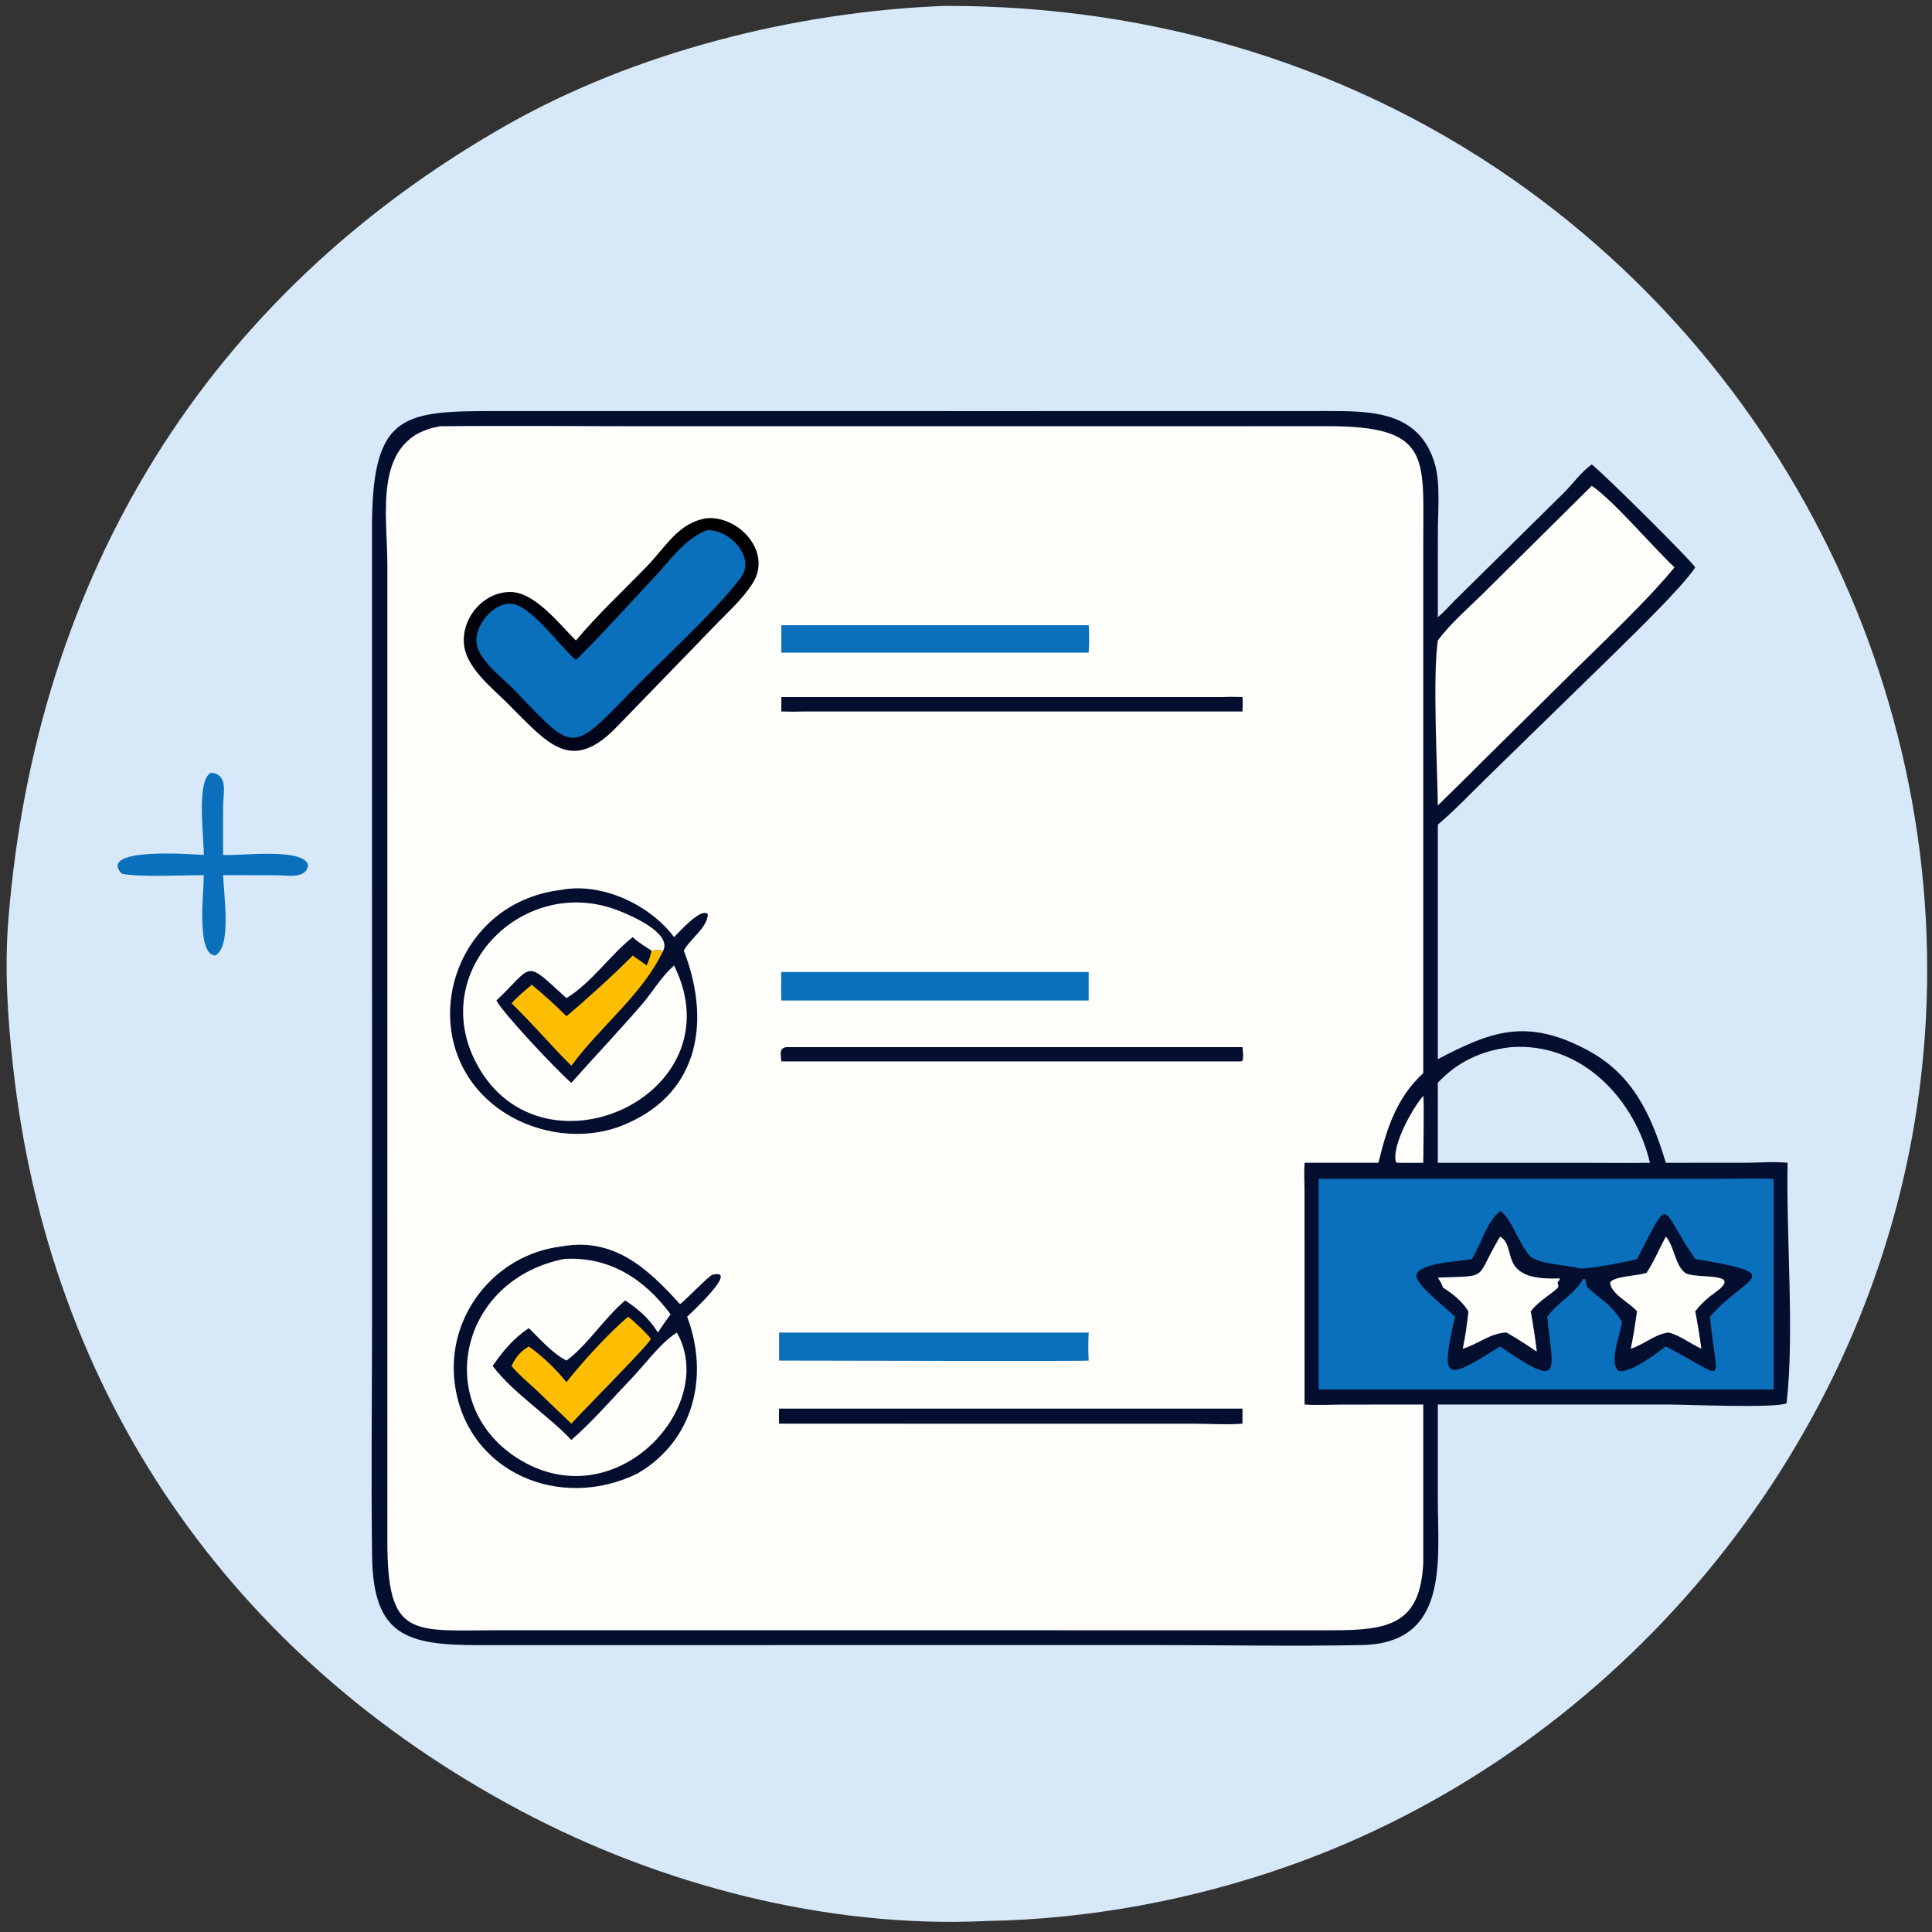 <svg width="104" height="104" viewBox="0 0 104 104" fill="none" xmlns="http://www.w3.org/2000/svg">
<rect x="0" y="0" width="104" height="104" fill="#333333" stroke="none"/>
<g clip-path="url(#clip0_203_751)">
<path d="M50.821 0.319C62.117 0.275 73.102 3.572 82.281 10.255C98.206 21.849 106.488 41.773 102.921 61.235C99.639 79.144 86.448 94.456 69.269 100.48C64.123 102.285 58.581 103.314 53.138 103.406L53.025 103.412C44.481 103.802 35.535 101.458 28.041 97.48C12.432 89.195 2.64 75.072 0.697 57.37C0.405 54.712 0.238 52.117 0.455 49.442C1.952 31.007 11.078 15.947 27.243 6.751C34.177 2.806 42.819 0.627 50.821 0.319Z" fill="#D7E8F8"/>
<path d="M11.361 41.598C12.316 41.684 12.009 42.702 12.01 43.449L12.009 46.021C12.851 46.092 16.239 45.613 16.581 46.536C16.532 47.355 15.427 47.114 14.89 47.114L12.009 47.11C12.046 48.163 12.482 51.058 11.564 51.437C10.558 51.329 10.97 48.009 10.971 47.11C9.885 47.109 7.494 47.23 6.551 47.033C5.183 45.533 10.724 46.02 10.971 46.021C10.972 45.054 10.561 41.942 11.361 41.598Z" fill="#0B70BC"/>
<path d="M54.344 22.13L71.39 22.127C73.773 22.127 76.438 22.1 77.254 25.03C77.538 26.05 77.401 27.563 77.401 28.651L77.399 33.223C77.711 32.968 77.985 32.65 78.269 32.363L84.13 26.58C84.65 26.073 85.096 25.422 85.684 25C86.287 25.461 90.985 30.111 91.255 30.545C90.546 31.619 87.962 34.117 86.954 35.115L79.961 41.936C79.121 42.76 78.298 43.63 77.399 44.389V57.015C80.265 55.513 82.176 54.785 85.436 56.52C87.924 57.845 88.894 60.029 89.672 62.593L93.945 62.592C94.7 62.589 95.475 62.519 96.226 62.593C96.144 66.475 96.603 71.85 96.171 75.537C95.598 75.817 90.802 75.606 89.817 75.606L77.399 75.607V80.7C77.396 83.996 78.034 88.456 73.313 88.553C69.665 88.628 66 88.555 62.35 88.555L25.795 88.558C21.911 88.558 20.091 88.073 20.03 83.781C19.97 79.495 20.028 75.199 20.028 70.912L20.024 28.447C20.022 22.126 21.743 22.128 26.984 22.128L54.344 22.13Z" fill="#040E2F"/>
<path d="M76.614 58.99C76.67 59.068 76.614 62.22 76.614 62.592C76.149 62.6 75.685 62.597 75.22 62.592L75.142 62.554C74.908 61.661 76.038 59.655 76.614 58.99Z" fill="#FFFEFA"/>
<path d="M81.325 56.37C85.105 56.087 87.991 59.124 88.818 62.593C87.558 62.613 86.294 62.593 85.033 62.593H77.398V58.287C78.468 57.141 79.777 56.544 81.325 56.37Z" fill="#D7E8F8"/>
<path d="M85.684 26.152C86.814 26.902 88.948 29.417 90.138 30.544C88.726 32.265 86.552 34.32 84.941 35.904L79.632 41.152C78.899 41.898 78.146 42.624 77.399 43.355C77.374 41.272 77.114 36.408 77.399 34.477C78.013 33.614 79.238 32.548 80.014 31.773L85.684 26.152Z" fill="#FFFEFA"/>
<path d="M86.819 63.459L92.566 63.458C93.533 63.457 94.511 63.416 95.477 63.459V74.796H79.632H70.985V63.459H86.819Z" fill="#0B70BC"/>
<path d="M80.752 65.188C81.362 65.539 81.745 66.989 82.403 67.656C83.089 68.096 84.218 68.067 85.005 68.27C85.363 68.362 87.783 67.886 88.121 67.77C89.986 64.225 89.278 64.916 91.255 67.77C96.362 68.633 93.965 68.653 92.05 70.881C92.412 74.685 93.116 74.268 89.672 72.48C89.205 72.823 87.738 73.959 87.126 73.79C86.573 73.299 87.261 71.793 87.304 71.134C86.565 70.005 86.17 70.022 85.407 69.238C85.395 69.088 85.378 68.984 85.311 68.845L85.23 68.841C84.741 69.681 83.855 70.093 83.29 70.881C83.57 73.807 84.214 74.879 80.752 72.48C77.805 74.324 77.506 74.438 78.321 70.881C77.888 70.446 76.367 69.262 76.255 68.761C76.078 67.973 78.663 67.901 79.17 67.785L79.232 67.77C79.752 66.941 79.979 65.834 80.752 65.188Z" fill="#040E2F"/>
<path d="M89.672 66.566C90.135 67.091 90.162 68.078 90.691 68.503C91.189 68.902 94.005 68.388 92.283 69.609C91.911 69.872 91.576 70.184 91.293 70.542L91.255 70.591C91.389 71.256 91.492 71.928 91.585 72.6C90.996 72.336 90.458 71.898 89.831 71.729C89.085 71.807 88.499 72.384 87.785 72.6C87.925 71.935 88.024 71.263 88.122 70.591C87.782 70.159 86.64 69.613 86.682 69.015C86.921 68.706 88.116 68.675 88.569 68.537L88.636 68.515C89.032 67.914 89.329 67.204 89.672 66.566Z" fill="#FFFEFA"/>
<path d="M80.752 66.566C81.719 67.112 80.542 68.935 83.865 68.818L83.934 68.815L83.969 68.895C83.695 69.099 83.985 69.133 83.848 69.322C83.704 69.519 82.835 70.034 82.446 70.534L82.403 70.591C82.53 71.312 82.641 72.03 82.728 72.757C82.19 72.404 81.656 72.043 81.094 71.729C80.216 71.757 79.559 72.366 78.741 72.6C78.879 71.944 78.975 71.258 79.046 70.591C78.687 70.032 78.232 69.664 77.676 69.312C77.612 69.108 77.517 68.951 77.398 68.774C80.26 68.666 79.349 68.901 80.708 66.64L80.752 66.566Z" fill="#FFFEFA"/>
<path d="M23.693 22.945C27.416 22.907 31.142 22.945 34.866 22.945L71.481 22.942C77.015 22.939 76.615 24.601 76.615 29.053L76.614 57.767C75.179 59.086 74.644 60.75 74.203 62.592H70.226C70.188 63.093 70.221 63.609 70.223 64.112L70.226 75.606C70.917 75.656 71.64 75.61 72.334 75.609L76.614 75.606V84.136C76.457 87.441 74.751 87.759 71.716 87.759L26.886 87.756C22.192 87.757 20.834 88.263 20.852 82.891L20.852 30.379C20.851 27.627 20.023 23.567 23.693 22.945Z" fill="#FFFEFA"/>
<path d="M42.306 56.369H66.883C66.897 56.585 66.963 56.919 66.869 57.118L66.739 57.137H42.06C42.044 56.809 41.91 56.444 42.306 56.369Z" fill="#040E2F"/>
<path d="M65.886 37.522C66.218 37.502 66.552 37.516 66.883 37.522C66.903 37.781 66.892 38.038 66.883 38.299H43.34C42.912 38.314 42.488 38.311 42.06 38.299V37.522H65.886Z" fill="#040E2F"/>
<path d="M41.939 75.826H66.883V76.636C66.043 76.706 65.148 76.64 64.302 76.639L41.939 76.636C41.922 76.366 41.932 76.097 41.939 75.826Z" fill="#040E2F"/>
<path d="M42.06 33.654H58.604C58.638 34.152 58.637 34.635 58.604 35.133H42.06V33.654Z" fill="#0B70BC"/>
<path d="M41.938 71.731H58.604C58.575 72.238 58.58 72.733 58.604 73.24C58.505 73.284 43.509 73.24 41.938 73.24V71.731Z" fill="#0B70BC"/>
<path d="M42.059 52.322H58.604V53.857H42.059C42.035 53.344 42.046 52.835 42.059 52.322Z" fill="#0B70BC"/>
<path d="M38.052 27.895C39.78 27.769 41.556 29.698 40.537 31.361C40.039 32.175 39.325 32.809 38.667 33.487L33.219 39.11C30.779 41.653 29.509 40.038 27.537 38.082C26.622 37.107 24.981 35.955 24.964 34.498C24.948 33.126 26.085 31.863 27.48 31.867C28.791 31.872 30.123 33.61 31.002 34.477C32.203 33.046 33.572 31.784 34.863 30.442C35.852 29.414 36.54 28.12 38.052 27.895Z" fill="url(#paint0_linear_203_751)"/>
<path d="M38.052 28.545C39.21 28.454 40.696 29.969 39.89 31.073C38.659 32.762 35.565 35.587 34.014 37.188C30.616 40.696 30.917 40.471 27.537 36.988C26.939 36.414 25.745 35.48 25.65 34.608C25.551 33.708 26.466 32.552 27.384 32.495C28.493 32.426 30.033 34.701 31.002 35.531C32.39 34.174 33.956 32.416 35.302 30.98C36.13 30.096 36.885 28.987 38.052 28.545Z" fill="#0B70BC"/>
<path d="M30.196 67.101C33.035 66.575 34.865 68.276 36.607 70.205C36.916 69.974 38.165 68.668 38.347 68.623C39.846 68.246 37.156 70.712 36.989 70.88C38.185 74.049 37.365 77.537 34.324 79.315C30.134 81.38 25.117 79.245 24.481 74.493C23.999 70.899 26.587 67.55 30.196 67.101Z" fill="#040E2F"/>
<path d="M33.808 70.881C34.024 71.016 34.932 71.881 35.036 72.079C34.846 72.473 31.462 75.85 30.757 76.637L28.84 74.797C28.392 74.394 27.927 73.995 27.537 73.534C27.767 73.037 27.993 72.771 28.466 72.48C29.199 73.001 29.935 73.702 30.493 74.403C31.323 73.34 32.783 71.744 33.808 70.881Z" fill="#FDBD00"/>
<path d="M30.37 67.769C32.794 67.63 34.675 68.829 36.101 70.753C35.856 71.069 35.635 71.397 35.413 71.73C34.954 70.981 34.381 70.488 33.654 70.004C32.556 70.918 31.584 72.455 30.493 73.239C29.729 72.85 29.078 72.084 28.466 71.493C27.651 72.032 27.069 72.731 26.519 73.532C27.641 75 29.463 76.152 30.757 77.513C31.846 76.57 32.816 75.445 33.808 74.401C34.638 73.566 35.48 72.348 36.435 71.73C38.704 75.703 33.093 81.85 27.834 78.483C23.306 75.584 24.695 68.902 30.37 67.769Z" fill="#FFFEFA"/>
<path d="M30.196 47.905C32.402 47.479 34.987 48.709 36.285 50.445C36.55 50.192 37.725 48.835 38.1 49.208C38.097 49.923 37.131 50.555 36.809 51.173C38.231 54.825 37.719 58.716 33.807 60.453C31.552 61.502 28.704 61.089 26.74 59.607C22.157 56.149 24.158 48.632 30.196 47.905Z" fill="#040E2F"/>
<path d="M35.073 51.173C35.301 51.123 35.476 51.138 35.704 51.173C34.578 53.55 32.291 55.269 30.757 57.371C29.657 56.278 28.668 55.106 27.537 54.009C27.868 53.638 28.245 53.329 28.624 53.01C29.274 53.544 29.898 54.107 30.493 54.704C31.579 53.792 33.076 52.434 34.06 51.436L34.813 51.97C34.922 51.704 35.019 51.457 35.073 51.173Z" fill="#FDBD00"/>
<path d="M36.285 51.971C39.793 59.052 28.824 63.927 25.515 56.979C23.18 52.078 28.253 47.06 33.278 49.012C33.939 49.269 36.166 50.207 35.704 51.174C35.475 51.139 35.3 51.124 35.072 51.174C34.727 50.947 34.36 50.731 34.059 50.445C32.801 51.447 31.883 52.864 30.493 53.73C28.187 51.633 28.765 51.905 26.723 53.858C27.061 54.529 30.06 57.714 30.756 58.288C32.01 56.876 33.313 55.505 34.547 54.076C35.185 53.336 35.53 52.651 36.285 51.971Z" fill="#FFFEFA"/>
</g>
<defs>
<linearGradient id="paint0_linear_203_751" x1="32.647" y1="28.243" x2="33.249" y2="40.158" gradientUnits="userSpaceOnUse">
<stop/>
<stop offset="1" stop-color="#01051A"/>
</linearGradient>
<clipPath id="clip0_203_751">
<rect width="104" height="104" fill="white"/>
</clipPath>
</defs>
</svg>
